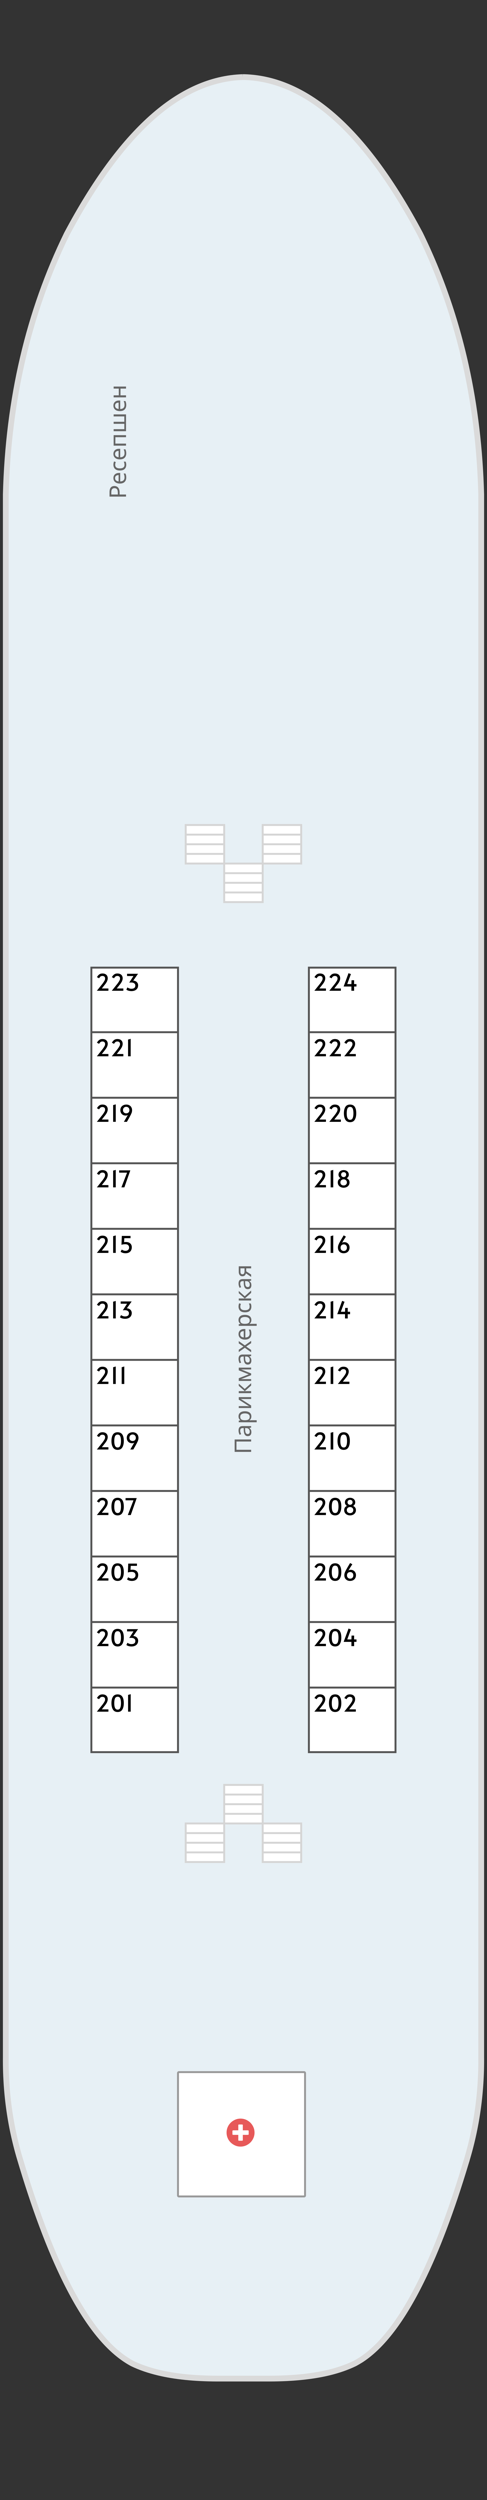 <?xml version="1.0"?>
<svg xmlns="http://www.w3.org/2000/svg" width="253" height="1297" viewBox="0 0 253 1297" fill="none">
<rect x="0" y="0" width="253" height="1297" fill="#333333" stroke="none"/>
<g id="&#x413;&#x43B;&#x430;&#x432;&#x43D;&#x430;&#x44F; &#x43F;&#x430;&#x43B;&#x443;&#x431;&#x430;">
<g id="&#x441;&#x445;&#x435;&#x43C;&#x430;">
<g id="&#x43F;&#x430;&#x43B;&#x443;&#x431;&#x430;">
<path d="M126.042 40L126.225 40L126.96 40C159.522 40.988 189.973 68.123 218.313 121.407C228.778 142.858 236.676 165.573 241.999 189.556C246.715 210.878 249.375 233.186 249.989 256.483L249.988 1066.88C250.172 1085.07 247.785 1102.57 242.827 1119.39C242.583 1120.33 242.307 1121.25 242.001 1122.16C234.593 1146.78 226.881 1167.18 218.864 1183.36C208.948 1203.48 198.542 1217.1 187.647 1224.22C186.546 1224.9 185.444 1225.55 184.342 1226.15C180.363 1228.08 175.803 1229.67 170.662 1230.91C162.155 1232.93 152.024 1233.96 140.272 1234L112.728 1234C100.976 1233.96 90.877 1232.93 82.43 1230.91C77.228 1229.67 72.637 1228.08 68.658 1226.15C67.556 1225.55 66.486 1224.9 65.445 1224.22C54.55 1217.1 44.113 1203.48 34.136 1183.35C25.813 1166.58 17.825 1145.26 10.173 1119.39C5.215 1102.57 2.828 1085.07 3.012 1066.88L3.012 256.483C4.298 207.017 14.856 161.991 34.688 121.406C63.029 68.166 93.479 41.03 126.042 40Z" fill="#E7F0F5"/>
<path d="M126.225 40C126.165 40 126.104 40 126.042 40M126.225 40L126.96 40C159.522 40.988 189.973 68.123 218.313 121.407C228.778 142.858 236.676 165.573 241.999 189.556C246.715 210.878 249.375 233.186 249.989 256.483L249.988 1066.88C250.172 1085.07 247.785 1102.57 242.827 1119.39C242.583 1120.33 242.307 1121.25 242.001 1122.16C234.593 1146.78 226.881 1167.18 218.864 1183.36C208.948 1203.48 198.542 1217.1 187.647 1224.22C186.546 1224.9 185.444 1225.55 184.342 1226.15C180.363 1228.08 175.803 1229.67 170.662 1230.91C162.155 1232.93 152.024 1233.96 140.272 1234L112.728 1234C100.976 1233.96 90.877 1232.93 82.43 1230.91C77.228 1229.67 72.637 1228.08 68.658 1226.15C67.556 1225.55 66.486 1224.9 65.445 1224.22C54.55 1217.1 44.113 1203.48 34.136 1183.35C25.813 1166.58 17.825 1145.26 10.173 1119.39C5.215 1102.57 2.828 1085.07 3.012 1066.88L3.012 256.483C4.298 207.017 14.856 161.991 34.688 121.406C63.029 68.166 93.479 41.03 126.042 40M126.225 40L126.042 40" stroke="#DADADA" stroke-width="3"/>
</g>
<g id="&#x43A;&#x43E;&#x43D;&#x442;&#x443;&#x440;&#x44B; &#x43A;&#x430;&#x44E;&#x442;">
<g id="Vector 168">
<path d="M47.469 502H92.469V535.5V569.5V603.5V637.5V671.5V705.5V739.5V773.5V807.5V841.5V875.5V909H47.469V875.5V841.5V807.5V773.5V739.5V705.5V671.5V637.5V603.5V569.5V535.5V502Z" fill="white"/>
<path d="M47.469 535.5V502H92.469V535.5M47.469 535.5H92.469M47.469 535.5V569.5M92.469 535.5V569.5M92.469 569.5H47.469M92.469 569.5V603.5M47.469 569.5V603.5M47.469 603.5H92.469M47.469 603.5V637.5M92.469 603.5V637.5M92.469 637.5H47.469M92.469 637.5V671.5M47.469 637.5V671.5M47.469 671.5H92.469M47.469 671.5V705.5M92.469 671.5V705.5M92.469 705.5H47.469M92.469 705.5V739.5M47.469 705.5V739.5M47.469 739.5H92.469M47.469 739.5V773.5M92.469 739.5V773.5M92.469 773.5H47.469M92.469 773.5V807.5M47.469 773.5V807.5M47.469 807.5H92.469M47.469 807.5V841.5M92.469 807.5V841.5M92.469 841.5H47.469M92.469 841.5V875.5M47.469 841.5V875.5M47.469 875.5V909H92.469V875.5M47.469 875.5H92.469" stroke="#555555"/>
</g>
<g id="Vector 169">
<path d="M160.469 502H205.469V535.5V569.5V603.5V637.5V671.5V705.5V739.5V773.5V807.5V841.5V875.5V909H160.469V875.5V841.5V807.5V773.5V739.5V705.5V671.5V637.5V603.5V569.5V535.5V502Z" fill="white"/>
<path d="M160.469 535.5V502H205.469V535.5M160.469 535.5H205.469M160.469 535.5V569.5M205.469 535.5V569.5M205.469 569.5H160.469M205.469 569.5V603.5M160.469 569.5V603.5M160.469 603.5H205.469M160.469 603.5V637.5M205.469 603.5V637.5M205.469 637.5H160.469M205.469 637.5V671.5M160.469 637.5V671.5M160.469 671.5H205.469M160.469 671.5V705.5M205.469 671.5V705.5M205.469 705.5H160.469M205.469 705.5V739.5M160.469 705.5V739.5M160.469 739.5H205.469M160.469 739.5V773.5M205.469 739.5V773.5M205.469 773.5H160.469M205.469 773.5V807.5M160.469 773.5V807.5M160.469 807.5H205.469M160.469 807.5V841.5M205.469 807.5V841.5M205.469 841.5H160.469M205.469 841.5V875.5M160.469 841.5V875.5M160.469 875.5V909H205.469V875.5M160.469 875.5H205.469" stroke="#555555"/>
</g>
</g>
<path id="&#x41C;&#x435;&#x434;&#x43F;&#x443;&#x43D;&#x43A;&#x442;" d="M157.969 1139.5H92.969C92.693 1139.5 92.469 1139.28 92.469 1139V1075.5C92.469 1075.22 92.693 1075 92.969 1075H157.969C158.245 1075 158.469 1075.22 158.469 1075.5V1139C158.469 1139.28 158.245 1139.5 157.969 1139.5Z" fill="white" stroke="#999999"/>
<g id="&#x43C;&#x435;&#x434;&#x43F;&#x443;&#x43D;&#x43A;&#x442;">
<path id="&#x95;" d="M124.969 1099.11C123.66 1099.11 122.45 1099.44 121.336 1100.11C120.223 1100.75 119.334 1101.63 118.67 1102.74C118.026 1103.86 117.703 1105.07 117.703 1106.38C117.703 1107.68 118.026 1108.89 118.67 1110.01C119.334 1111.12 120.223 1112 121.336 1112.64C122.45 1113.31 123.66 1113.64 124.969 1113.64C126.278 1113.64 127.489 1113.31 128.602 1112.64C129.715 1112 130.594 1111.12 131.239 1110.01C131.903 1108.89 132.235 1107.68 132.235 1106.38C132.235 1105.07 131.903 1103.86 131.239 1102.74C130.594 1101.63 129.715 1100.75 128.602 1100.11C127.489 1099.44 126.278 1099.11 124.969 1099.11ZM129.188 1107.2C129.188 1107.29 129.149 1107.38 129.071 1107.46C129.012 1107.52 128.934 1107.55 128.836 1107.55H126.141L126.141 1110.24C126.141 1110.34 126.102 1110.43 126.024 1110.51C125.965 1110.56 125.887 1110.59 125.789 1110.59H124.149C124.051 1110.59 123.963 1110.56 123.885 1110.51C123.826 1110.43 123.797 1110.34 123.797 1110.24L123.797 1107.55H121.102C121.004 1107.55 120.916 1107.52 120.838 1107.46C120.78 1107.38 120.75 1107.29 120.75 1107.2L120.75 1105.55C120.75 1105.46 120.78 1105.38 120.838 1105.32C120.916 1105.24 121.004 1105.2 121.102 1105.2H123.797L123.797 1102.51C123.797 1102.41 123.826 1102.33 123.885 1102.27C123.963 1102.2 124.051 1102.16 124.149 1102.16H125.789C125.887 1102.16 125.965 1102.2 126.024 1102.27C126.102 1102.33 126.141 1102.41 126.141 1102.51L126.141 1105.2H128.836C128.934 1105.2 129.012 1105.24 129.071 1105.32C129.149 1105.38 129.188 1105.46 129.188 1105.55L129.188 1107.2Z" fill="#DC0808" fill-opacity="0.67"/>
</g>
<g id="&#x43B;&#x435;&#x441;&#x442;&#x43D;&#x438;&#x446;&#x430;">
<g id="&#x43B;&#x435;&#x441;&#x442;&#x43D;&#x438;&#x446;&#x430; 1">
<path d="M136.469 946L116.474 946L116.474 941L116.474 936L116.474 931L116.469 926L136.469 926L136.469 931L136.469 936L136.469 941L136.469 946Z" fill="white"/>
<path d="M136.469 941L136.469 946L116.474 946L116.474 941M136.469 941L116.474 941M136.469 941L136.469 936M116.474 941L116.474 936M116.474 936L136.469 936M116.474 936L116.474 931M136.469 936L136.469 931M136.469 931L136.469 926L116.469 926L116.474 931M136.469 931L116.474 931" stroke="#D5D5D5"/>
</g>
</g>
<g id="&#x43B;&#x435;&#x441;&#x442;&#x43D;&#x438;&#x446;&#x430;_2">
<g id="&#x43B;&#x435;&#x441;&#x442;&#x43D;&#x438;&#x446;&#x430; 1_2">
<path d="M156.469 966L136.474 966L136.474 961L136.474 956L136.474 951L136.469 946L156.469 946L156.469 951L156.469 956L156.469 961L156.469 966Z" fill="white"/>
<path d="M156.469 961L156.469 966L136.474 966L136.474 961M156.469 961L136.474 961M156.469 961L156.469 956M136.474 961L136.474 956M136.474 956L156.469 956M136.474 956L136.474 951M156.469 956L156.469 951M156.469 951L156.469 946L136.469 946L136.474 951M156.469 951L136.474 951" stroke="#D5D5D5"/>
</g>
</g>
<g id="&#x43B;&#x435;&#x441;&#x442;&#x43D;&#x438;&#x446;&#x430;_3">
<g id="&#x43B;&#x435;&#x441;&#x442;&#x43D;&#x438;&#x446;&#x430; 1_3">
<path d="M116.469 966L96.474 966L96.474 961L96.474 956L96.474 951L96.469 946L116.469 946L116.469 951L116.469 956L116.469 961L116.469 966Z" fill="white"/>
<path d="M116.469 961L116.469 966L96.474 966L96.474 961M116.469 961L96.474 961M116.469 961L116.469 956M96.474 961L96.474 956M96.474 956L116.469 956M96.474 956L96.474 951M116.469 956L116.469 951M116.469 951L116.469 946L96.469 946L96.474 951M116.469 951L96.474 951" stroke="#D5D5D5"/>
</g>
</g>
<g id="&#x43B;&#x435;&#x441;&#x442;&#x43D;&#x438;&#x446;&#x430;_4">
<g id="&#x43B;&#x435;&#x441;&#x442;&#x43D;&#x438;&#x446;&#x430; 1_4">
<path d="M156.469 448L136.474 448L136.474 443L136.474 438L136.474 433L136.469 428L156.469 428L156.469 433L156.469 438L156.469 443L156.469 448Z" fill="white"/>
<path d="M156.469 443L156.469 448L136.474 448L136.474 443M156.469 443L136.474 443M156.469 443L156.469 438M136.474 443L136.474 438M136.474 438L156.469 438M136.474 438L136.474 433M156.469 438L156.469 433M156.469 433L156.469 428L136.469 428L136.474 433M156.469 433L136.474 433" stroke="#D5D5D5"/>
</g>
</g>
<g id="&#x43B;&#x435;&#x441;&#x442;&#x43D;&#x438;&#x446;&#x430;_5">
<g id="&#x43B;&#x435;&#x441;&#x442;&#x43D;&#x438;&#x446;&#x430; 1_5">
<path d="M116.469 448L96.474 448L96.474 443L96.474 438L96.474 433L96.469 428L116.469 428L116.469 433L116.469 438L116.469 443L116.469 448Z" fill="white"/>
<path d="M116.469 443L116.469 448L96.474 448L96.474 443M116.469 443L96.474 443M116.469 443L116.469 438M96.474 443L96.474 438M96.474 438L116.469 438M96.474 438L96.474 433M116.469 438L116.469 433M116.469 433L116.469 428L96.469 428L96.474 433M116.469 433L96.474 433" stroke="#D5D5D5"/>
</g>
</g>
<g id="&#x43B;&#x435;&#x441;&#x442;&#x43D;&#x438;&#x446;&#x430;_6">
<g id="&#x43B;&#x435;&#x441;&#x442;&#x43D;&#x438;&#x446;&#x430; 1_6">
<path d="M116.469 448L136.464 448L136.464 453L136.464 458L136.464 463L136.469 468L116.469 468L116.469 463L116.469 458L116.469 453L116.469 448Z" fill="white"/>
<path d="M116.469 453L116.469 448L136.464 448L136.464 453M116.469 453L136.464 453M116.469 453L116.469 458M136.464 453L136.464 458M136.464 458L116.469 458M136.464 458L136.464 463M116.469 458L116.469 463M116.469 463L116.469 468L136.469 468L136.464 463M116.469 463L136.464 463" stroke="#D5D5D5"/>
</g>
</g>
</g>
<g id="text-labels">
<path id="&#x420;&#x435;&#x441;&#x435;&#x43F;&#x448;&#x435;&#x43D;" d="M56.901 255.359C56.901 254.239 57.121 253.423 57.561 252.911C58.001 252.399 58.621 252.143 59.421 252.143C59.773 252.143 60.113 252.203 60.441 252.323C60.761 252.435 61.049 252.623 61.305 252.887C61.561 253.151 61.765 253.503 61.917 253.943C62.061 254.383 62.133 254.923 62.133 255.563L62.133 256.547L65.469 256.547L65.469 257.627L56.901 257.627L56.901 255.359ZM57.825 255.455L57.825 256.547L61.209 256.547L61.209 255.683C61.209 255.139 61.153 254.687 61.041 254.327C60.921 253.967 60.733 253.699 60.477 253.523C60.221 253.347 59.885 253.259 59.469 253.259C58.917 253.259 58.505 253.435 58.233 253.787C57.961 254.139 57.825 254.695 57.825 255.455ZM58.917 248.022C58.917 247.47 59.037 246.998 59.277 246.606C59.517 246.206 59.857 245.902 60.297 245.694C60.729 245.478 61.237 245.37 61.821 245.37L62.457 245.37L62.457 249.774C63.185 249.758 63.741 249.574 64.125 249.222C64.501 248.862 64.689 248.362 64.689 247.722C64.689 247.314 64.653 246.954 64.581 246.642C64.501 246.322 64.389 245.994 64.245 245.658L65.169 245.658C65.313 245.986 65.417 246.31 65.481 246.63C65.553 246.95 65.589 247.33 65.589 247.77C65.589 248.378 65.465 248.918 65.217 249.39C64.969 249.854 64.601 250.218 64.113 250.482C63.617 250.738 63.013 250.866 62.301 250.866C61.597 250.866 60.993 250.75 60.489 250.518C59.985 250.278 59.597 249.946 59.325 249.522C59.053 249.09 58.917 248.59 58.917 248.022ZM59.781 248.034C59.781 248.538 59.945 248.938 60.273 249.234C60.593 249.522 61.041 249.694 61.617 249.75L61.617 246.474C61.249 246.474 60.929 246.53 60.657 246.642C60.385 246.754 60.173 246.926 60.021 247.158C59.861 247.382 59.781 247.674 59.781 248.034ZM65.589 241.152C65.589 241.72 65.473 242.228 65.241 242.676C65.009 243.116 64.649 243.464 64.161 243.72C63.673 243.968 63.049 244.092 62.289 244.092C61.497 244.092 60.853 243.96 60.357 243.696C59.861 243.432 59.497 243.076 59.265 242.628C59.033 242.172 58.917 241.656 58.917 241.08C58.917 240.752 58.953 240.436 59.025 240.132C59.089 239.828 59.169 239.58 59.265 239.388L60.141 239.712C60.069 239.904 60.001 240.128 59.937 240.384C59.873 240.64 59.841 240.88 59.841 241.104C59.841 241.536 59.933 241.892 60.117 242.172C60.301 242.452 60.573 242.66 60.933 242.796C61.293 242.932 61.741 243 62.277 243C62.789 243 63.225 242.932 63.585 242.796C63.945 242.66 64.217 242.456 64.401 242.184C64.585 241.912 64.677 241.572 64.677 241.164C64.677 240.812 64.641 240.504 64.569 240.24C64.497 239.968 64.409 239.72 64.305 239.496L65.241 239.496C65.353 239.712 65.437 239.952 65.493 240.216C65.557 240.472 65.589 240.784 65.589 241.152ZM58.917 235.483C58.917 234.931 59.037 234.459 59.277 234.067C59.517 233.667 59.857 233.363 60.297 233.155C60.729 232.939 61.237 232.831 61.821 232.831L62.457 232.831L62.457 237.235C63.185 237.219 63.741 237.035 64.125 236.683C64.501 236.323 64.689 235.823 64.689 235.183C64.689 234.775 64.653 234.415 64.581 234.103C64.501 233.783 64.389 233.455 64.245 233.119L65.169 233.119C65.313 233.447 65.417 233.771 65.481 234.091C65.553 234.411 65.589 234.791 65.589 235.231C65.589 235.839 65.465 236.379 65.217 236.851C64.969 237.315 64.601 237.679 64.113 237.943C63.617 238.199 63.013 238.327 62.301 238.327C61.597 238.327 60.993 238.211 60.489 237.979C59.985 237.739 59.597 237.407 59.325 236.983C59.053 236.551 58.917 236.051 58.917 235.483ZM59.781 235.495C59.781 235.999 59.945 236.399 60.273 236.695C60.593 236.983 61.041 237.155 61.617 237.211L61.617 233.935C61.249 233.935 60.929 233.991 60.657 234.103C60.385 234.215 60.173 234.387 60.021 234.619C59.861 234.843 59.781 235.135 59.781 235.495ZM59.037 225.757L65.469 225.757L65.469 226.813L59.937 226.813L59.937 230.137L65.469 230.137L65.469 231.193L59.037 231.193L59.037 225.757ZM59.037 214.981L65.469 214.981L65.469 223.705L59.037 223.705L59.037 222.649L64.581 222.649L64.581 219.877L59.037 219.877L59.037 218.821L64.581 218.821L64.581 216.037L59.037 216.037L59.037 214.981ZM58.917 210.44C58.917 209.888 59.037 209.416 59.277 209.024C59.517 208.624 59.857 208.32 60.297 208.112C60.729 207.896 61.237 207.788 61.821 207.788L62.457 207.788L62.457 212.192C63.185 212.176 63.741 211.992 64.125 211.64C64.501 211.28 64.689 210.78 64.689 210.14C64.689 209.732 64.653 209.372 64.581 209.06C64.501 208.74 64.389 208.412 64.245 208.076L65.169 208.076C65.313 208.404 65.417 208.728 65.481 209.048C65.553 209.368 65.589 209.748 65.589 210.188C65.589 210.796 65.465 211.336 65.217 211.808C64.969 212.272 64.601 212.636 64.113 212.9C63.617 213.156 63.013 213.284 62.301 213.284C61.597 213.284 60.993 213.168 60.489 212.936C59.985 212.696 59.597 212.364 59.325 211.94C59.053 211.508 58.917 211.008 58.917 210.44ZM59.781 210.452C59.781 210.956 59.945 211.356 60.273 211.652C60.593 211.94 61.041 212.112 61.617 212.168L61.617 208.892C61.249 208.892 60.929 208.948 60.657 209.06C60.385 209.172 60.173 209.344 60.021 209.576C59.861 209.8 59.781 210.092 59.781 210.452ZM59.037 205.094L61.713 205.094L61.713 201.602L59.037 201.602L59.037 200.546L65.469 200.546L65.469 201.602L62.601 201.602L62.601 205.094L65.469 205.094L65.469 206.15L59.037 206.15L59.037 205.094Z" fill="#666666"/>
<path id="&#x41F;&#x430;&#x440;&#x438;&#x43A;&#x43C;&#x430;&#x445;&#x435;&#x440;&#x441;&#x43A;&#x430;&#x44F;" d="M130.469 753.221L121.901 753.221L121.901 746.789L130.469 746.789L130.469 747.857L122.849 747.857L122.849 752.141L130.469 752.141L130.469 753.221ZM123.929 742.152C123.929 741.368 124.101 740.788 124.445 740.412C124.789 740.036 125.337 739.848 126.089 739.848L130.469 739.848L130.469 740.616L129.557 740.82L129.557 740.868C129.789 741.052 129.985 741.244 130.145 741.444C130.297 741.636 130.409 741.86 130.481 742.116C130.553 742.364 130.589 742.668 130.589 743.028C130.589 743.412 130.521 743.76 130.385 744.072C130.249 744.376 130.041 744.616 129.761 744.792C129.473 744.968 129.113 745.056 128.681 745.056C128.041 745.056 127.549 744.804 127.205 744.3C126.853 743.796 126.661 743.02 126.629 741.972L126.593 740.88L126.209 740.88C125.673 740.88 125.301 740.996 125.093 741.228C124.885 741.46 124.781 741.788 124.781 742.212C124.781 742.548 124.833 742.868 124.937 743.172C125.033 743.476 125.145 743.76 125.273 744.024L124.481 744.348C124.329 744.068 124.201 743.736 124.097 743.352C123.985 742.968 123.929 742.568 123.929 742.152ZM127.361 741.84C127.393 742.64 127.521 743.196 127.745 743.508C127.969 743.812 128.285 743.964 128.693 743.964C129.053 743.964 129.317 743.856 129.485 743.64C129.653 743.416 129.737 743.132 129.737 742.788C129.737 742.244 129.589 741.792 129.293 741.432C128.989 741.072 128.525 740.892 127.901 740.892L127.325 740.892L127.361 741.84ZM123.917 734.801C123.917 734.009 124.193 733.373 124.745 732.893C125.297 732.405 126.129 732.161 127.241 732.161C127.969 732.161 128.585 732.273 129.089 732.497C129.585 732.713 129.961 733.021 130.217 733.421C130.465 733.813 130.589 734.277 130.589 734.813C130.589 735.141 130.545 735.433 130.457 735.689C130.369 735.945 130.257 736.165 130.121 736.349C129.977 736.525 129.821 736.677 129.653 736.805L129.653 736.877C129.789 736.861 129.961 736.845 130.169 736.829C130.377 736.813 130.557 736.805 130.709 736.805L133.349 736.805L133.349 737.861L124.037 737.861L124.037 736.997L124.913 736.853L124.913 736.805C124.729 736.677 124.561 736.525 124.409 736.349C124.257 736.165 124.137 735.949 124.049 735.701C123.961 735.445 123.917 735.145 123.917 734.801ZM124.805 734.993C124.805 735.425 124.889 735.773 125.057 736.037C125.217 736.301 125.461 736.493 125.789 736.613C126.117 736.733 126.533 736.797 127.037 736.805L127.241 736.805C127.769 736.805 128.217 736.749 128.585 736.637C128.953 736.525 129.233 736.337 129.425 736.073C129.617 735.801 129.713 735.433 129.713 734.969C129.713 734.577 129.605 734.257 129.389 734.009C129.173 733.753 128.881 733.565 128.513 733.445C128.137 733.317 127.709 733.253 127.229 733.253C126.493 733.253 125.905 733.397 125.465 733.685C125.025 733.965 124.805 734.401 124.805 734.993ZM127.961 729.482C128.033 729.482 128.137 729.486 128.273 729.494C128.401 729.494 128.541 729.498 128.693 729.506C128.837 729.514 128.977 729.522 129.113 729.53C129.241 729.538 129.345 729.546 129.425 729.554L124.037 726.11L124.037 724.814L130.469 724.814L130.469 725.798L126.677 725.798C126.549 725.798 126.381 725.798 126.173 725.798C125.965 725.79 125.761 725.782 125.561 725.774C125.353 725.766 125.197 725.758 125.093 725.75L130.469 729.17L130.469 730.478L124.037 730.478L124.037 729.482L127.961 729.482ZM124.037 718.963L124.037 717.811L127.133 720.559L130.469 717.583L130.469 718.807L127.205 721.711L130.469 721.711L130.469 722.767L124.037 722.767L124.037 721.711L127.157 721.711L124.037 718.963ZM124.037 709.516L130.469 709.516L130.469 710.464L126.365 710.464C126.197 710.464 126.021 710.46 125.837 710.452C125.653 710.436 125.473 710.42 125.297 710.404L125.297 710.44L130.469 712.54L130.469 713.428L125.297 715.468L125.297 715.504C125.473 715.488 125.653 715.48 125.837 715.48C126.021 715.472 126.209 715.468 126.401 715.468L130.469 715.468L130.469 716.416L124.037 716.416L124.037 715.012L129.209 712.984L124.037 710.92L124.037 709.516ZM123.929 705.027C123.929 704.243 124.101 703.663 124.445 703.287C124.789 702.911 125.337 702.723 126.089 702.723L130.469 702.723L130.469 703.491L129.557 703.695L129.557 703.743C129.789 703.927 129.985 704.119 130.145 704.319C130.297 704.511 130.409 704.735 130.481 704.991C130.553 705.239 130.589 705.543 130.589 705.903C130.589 706.287 130.521 706.635 130.385 706.947C130.249 707.251 130.041 707.491 129.761 707.667C129.473 707.843 129.113 707.931 128.681 707.931C128.041 707.931 127.549 707.679 127.205 707.175C126.853 706.671 126.661 705.895 126.629 704.847L126.593 703.755L126.209 703.755C125.673 703.755 125.301 703.871 125.093 704.103C124.885 704.335 124.781 704.663 124.781 705.087C124.781 705.423 124.833 705.743 124.937 706.047C125.033 706.351 125.145 706.635 125.273 706.899L124.481 707.223C124.329 706.943 124.201 706.611 124.097 706.227C123.985 705.843 123.929 705.443 123.929 705.027ZM127.361 704.715C127.393 705.515 127.521 706.071 127.745 706.383C127.969 706.687 128.285 706.839 128.693 706.839C129.053 706.839 129.317 706.731 129.485 706.515C129.653 706.291 129.737 706.007 129.737 705.663C129.737 705.119 129.589 704.667 129.293 704.307C128.989 703.947 128.525 703.767 127.901 703.767L127.325 703.767L127.361 704.715ZM127.181 699.212L124.037 701.432L124.037 700.232L126.461 698.576L124.037 696.932L124.037 695.744L127.181 697.964L130.469 695.624L130.469 696.824L127.901 698.576L130.469 700.352L130.469 701.54L127.181 699.212ZM123.917 692.135C123.917 691.583 124.037 691.111 124.277 690.719C124.517 690.319 124.857 690.015 125.297 689.807C125.729 689.591 126.237 689.483 126.821 689.483L127.457 689.483L127.457 693.887C128.185 693.871 128.741 693.687 129.125 693.335C129.501 692.975 129.689 692.475 129.689 691.835C129.689 691.427 129.653 691.067 129.581 690.755C129.501 690.435 129.389 690.107 129.245 689.771L130.169 689.771C130.313 690.099 130.417 690.423 130.481 690.743C130.553 691.063 130.589 691.443 130.589 691.883C130.589 692.491 130.465 693.031 130.217 693.503C129.969 693.967 129.601 694.331 129.113 694.595C128.617 694.851 128.013 694.979 127.301 694.979C126.597 694.979 125.993 694.863 125.489 694.631C124.985 694.391 124.597 694.059 124.325 693.635C124.053 693.203 123.917 692.703 123.917 692.135ZM124.781 692.147C124.781 692.651 124.945 693.051 125.273 693.347C125.593 693.635 126.041 693.807 126.617 693.863L126.617 690.587C126.249 690.587 125.929 690.643 125.657 690.755C125.385 690.867 125.173 691.039 125.021 691.271C124.861 691.495 124.781 691.787 124.781 692.147ZM123.917 684.785C123.917 683.993 124.193 683.357 124.745 682.877C125.297 682.389 126.129 682.145 127.241 682.145C127.969 682.145 128.585 682.257 129.089 682.481C129.585 682.697 129.961 683.005 130.217 683.405C130.465 683.797 130.589 684.261 130.589 684.797C130.589 685.125 130.545 685.417 130.457 685.673C130.369 685.929 130.257 686.149 130.121 686.333C129.977 686.509 129.821 686.661 129.653 686.789L129.653 686.861C129.789 686.845 129.961 686.829 130.169 686.813C130.377 686.797 130.557 686.789 130.709 686.789L133.349 686.789L133.349 687.845L124.037 687.845L124.037 686.981L124.913 686.837L124.913 686.789C124.729 686.661 124.561 686.509 124.409 686.333C124.257 686.149 124.137 685.933 124.049 685.685C123.961 685.429 123.917 685.129 123.917 684.785ZM124.805 684.977C124.805 685.409 124.889 685.757 125.057 686.021C125.217 686.285 125.461 686.477 125.789 686.597C126.117 686.717 126.533 686.781 127.037 686.789L127.241 686.789C127.769 686.789 128.217 686.733 128.585 686.621C128.953 686.509 129.233 686.321 129.425 686.057C129.617 685.785 129.713 685.417 129.713 684.953C129.713 684.561 129.605 684.241 129.389 683.993C129.173 683.737 128.881 683.549 128.513 683.429C128.137 683.301 127.709 683.237 127.229 683.237C126.493 683.237 125.905 683.381 125.465 683.669C125.025 683.949 124.805 684.385 124.805 684.977ZM130.589 677.883C130.589 678.451 130.473 678.959 130.241 679.407C130.009 679.847 129.649 680.195 129.161 680.451C128.673 680.699 128.049 680.823 127.289 680.823C126.497 680.823 125.853 680.691 125.357 680.427C124.861 680.163 124.497 679.807 124.265 679.359C124.033 678.903 123.917 678.387 123.917 677.811C123.917 677.483 123.953 677.167 124.025 676.863C124.089 676.559 124.169 676.311 124.265 676.119L125.141 676.443C125.069 676.635 125.001 676.859 124.937 677.115C124.873 677.371 124.841 677.611 124.841 677.835C124.841 678.267 124.933 678.623 125.117 678.903C125.301 679.183 125.573 679.391 125.933 679.527C126.293 679.663 126.741 679.731 127.277 679.731C127.789 679.731 128.225 679.663 128.585 679.527C128.945 679.391 129.217 679.187 129.401 678.915C129.585 678.643 129.677 678.303 129.677 677.895C129.677 677.543 129.641 677.235 129.569 676.971C129.497 676.699 129.409 676.451 129.305 676.227L130.241 676.227C130.353 676.443 130.437 676.683 130.493 676.947C130.557 677.203 130.589 677.515 130.589 677.883ZM124.037 670.893L124.037 669.741L127.133 672.489L130.469 669.513L130.469 670.737L127.205 673.641L130.469 673.641L130.469 674.697L124.037 674.697L124.037 673.641L127.157 673.641L124.037 670.893ZM123.929 665.909C123.929 665.125 124.101 664.545 124.445 664.169C124.789 663.793 125.337 663.605 126.089 663.605L130.469 663.605L130.469 664.373L129.557 664.577L129.557 664.625C129.789 664.809 129.985 665.001 130.145 665.201C130.297 665.393 130.409 665.617 130.481 665.873C130.553 666.121 130.589 666.425 130.589 666.785C130.589 667.169 130.521 667.517 130.385 667.829C130.249 668.133 130.041 668.373 129.761 668.549C129.473 668.725 129.113 668.813 128.681 668.813C128.041 668.813 127.549 668.561 127.205 668.057C126.853 667.553 126.661 666.777 126.629 665.729L126.593 664.637L126.209 664.637C125.673 664.637 125.301 664.753 125.093 664.985C124.885 665.217 124.781 665.545 124.781 665.969C124.781 666.305 124.833 666.625 124.937 666.929C125.033 667.233 125.145 667.517 125.273 667.781L124.481 668.105C124.329 667.825 124.201 667.493 124.097 667.109C123.985 666.725 123.929 666.325 123.929 665.909ZM127.361 665.597C127.393 666.397 127.521 666.953 127.745 667.265C127.969 667.569 128.285 667.721 128.693 667.721C129.053 667.721 129.317 667.613 129.485 667.397C129.653 667.173 129.737 666.889 129.737 666.545C129.737 666.001 129.589 665.549 129.293 665.189C128.989 664.829 128.525 664.649 127.901 664.649L127.325 664.649L127.361 665.597ZM130.469 661.223L130.469 662.447L127.769 660.611C127.705 660.859 127.605 661.099 127.469 661.331C127.325 661.563 127.129 661.751 126.881 661.895C126.625 662.039 126.309 662.111 125.933 662.111C125.317 662.111 124.849 661.903 124.529 661.487C124.201 661.071 124.037 660.519 124.037 659.831L124.037 656.951L130.469 656.951L130.469 658.007L127.913 658.007L127.913 659.567L130.469 661.223ZM125.945 661.091C126.313 661.091 126.589 660.955 126.773 660.683C126.949 660.403 127.037 660.015 127.037 659.519L127.037 658.007L124.913 658.007L124.913 659.723C124.913 660.211 125.009 660.563 125.201 660.779C125.393 660.987 125.641 661.091 125.945 661.091Z" fill="#666666"/>
<path id="223" d="M53.284 510.292C53.66 509.788 53.972 509.32 54.22 508.888C54.476 508.456 54.604 508.056 54.605 507.688C54.605 507.24 54.484 506.9 54.245 506.668C54.013 506.428 53.66 506.308 53.188 506.308C52.757 506.308 52.408 506.428 52.145 506.668C51.88 506.908 51.66 507.2 51.484 507.544L50.368 506.944C50.648 506.408 51.017 505.956 51.472 505.588C51.928 505.22 52.513 505.036 53.224 505.036C54.112 505.036 54.792 505.268 55.264 505.732C55.736 506.188 55.972 506.788 55.972 507.532C55.972 508.5 55.492 509.572 54.532 510.748L52.9 512.812L56.32 512.812L56.32 514L50.32 514L53.284 510.292ZM61.042 510.293C61.418 509.789 61.73 509.321 61.978 508.889C62.234 508.457 62.362 508.057 62.362 507.689C62.362 507.241 62.242 506.901 62.002 506.669C61.77 506.429 61.418 506.309 60.946 506.309C60.514 506.309 60.166 506.429 59.902 506.669C59.638 506.909 59.418 507.2 59.242 507.544L58.126 506.944C58.406 506.408 58.774 505.956 59.23 505.588C59.686 505.221 60.27 505.037 60.982 505.037C61.87 505.037 62.55 505.269 63.022 505.733C63.494 506.189 63.73 506.789 63.73 507.533C63.73 508.501 63.25 509.573 62.29 510.749L60.658 512.813L64.078 512.813L64.078 514.001L58.078 514L61.042 510.293ZM68.308 514.181C67.796 514.181 67.28 514.109 66.76 513.965C66.248 513.813 65.876 513.621 65.644 513.389L66.208 512.249C66.448 512.441 66.752 512.609 67.12 512.753C67.488 512.889 67.864 512.957 68.248 512.957C69.616 512.957 70.3 512.401 70.3 511.289C70.3 510.817 70.112 510.437 69.736 510.149C69.368 509.861 68.868 509.717 68.236 509.717C67.796 509.717 67.424 509.741 67.12 509.789L69.328 506.357L66.016 506.357L66.016 505.181L71.716 505.181L69.22 508.745C69.724 508.761 70.168 508.881 70.552 509.105C70.944 509.329 71.244 509.625 71.452 509.993C71.66 510.353 71.764 510.753 71.764 511.193C71.764 511.769 71.628 512.285 71.356 512.741C71.084 513.189 70.688 513.541 70.168 513.797C69.648 514.053 69.028 514.181 68.308 514.181Z" fill="black"/>
<path id="221" d="M53.284 544.292C53.66 543.788 53.972 543.32 54.22 542.888C54.476 542.456 54.604 542.056 54.604 541.688C54.604 541.24 54.484 540.9 54.244 540.668C54.012 540.428 53.66 540.308 53.188 540.308C52.756 540.308 52.408 540.428 52.144 540.668C51.88 540.908 51.66 541.2 51.484 541.544L50.368 540.944C50.648 540.408 51.016 539.956 51.472 539.588C51.928 539.22 52.512 539.036 53.224 539.036C54.112 539.036 54.792 539.268 55.264 539.732C55.736 540.188 55.972 540.788 55.972 541.532C55.972 542.5 55.492 543.572 54.532 544.748L52.9 546.812L56.32 546.812L56.32 548L50.32 548L53.284 544.292ZM61.042 544.293C61.418 543.789 61.73 543.321 61.978 542.889C62.234 542.457 62.362 542.057 62.362 541.689C62.362 541.241 62.242 540.901 62.002 540.669C61.77 540.429 61.418 540.309 60.946 540.309C60.514 540.309 60.166 540.429 59.902 540.669C59.638 540.909 59.418 541.2 59.242 541.544L58.126 540.944C58.406 540.408 58.774 539.956 59.23 539.588C59.686 539.221 60.27 539.037 60.982 539.037C61.87 539.037 62.55 539.269 63.022 539.733C63.494 540.189 63.73 540.789 63.73 541.533C63.73 542.501 63.25 543.573 62.29 544.749L60.658 546.813L64.078 546.813L64.078 548.001L58.078 548L61.042 544.293ZM66.532 539.313L67.888 538.929L67.888 548.001L66.532 548.001L66.532 539.313Z" fill="black"/>
<path id="219" d="M53.284 578.292C53.66 577.788 53.972 577.32 54.22 576.888C54.476 576.456 54.604 576.056 54.604 575.688C54.604 575.24 54.484 574.9 54.244 574.668C54.012 574.428 53.66 574.308 53.188 574.308C52.756 574.308 52.408 574.428 52.144 574.668C51.88 574.908 51.66 575.2 51.484 575.544L50.368 574.944C50.648 574.408 51.016 573.956 51.472 573.588C51.928 573.22 52.512 573.036 53.224 573.036C54.112 573.036 54.792 573.268 55.264 573.732C55.736 574.188 55.972 574.788 55.972 575.532C55.972 576.5 55.492 577.572 54.532 578.748L52.9 580.812L56.32 580.812L56.32 582L50.32 582L53.284 578.292ZM58.774 573.312L60.13 572.929L60.13 582.001L58.773 582L58.774 573.312ZM65.915 579.301C65.947 579.245 66.035 579.097 66.179 578.857C66.323 578.617 66.435 578.449 66.515 578.353C66.219 578.617 65.791 578.749 65.231 578.749C64.703 578.749 64.231 578.625 63.815 578.377C63.407 578.129 63.087 577.789 62.855 577.357C62.631 576.925 62.519 576.445 62.519 575.917C62.519 575.349 62.651 574.849 62.915 574.417C63.179 573.977 63.547 573.637 64.019 573.397C64.499 573.157 65.051 573.037 65.675 573.037C66.219 573.037 66.715 573.157 67.163 573.397C67.611 573.629 67.963 573.969 68.219 574.417C68.483 574.865 68.615 575.385 68.615 575.977C68.615 576.361 68.563 576.733 68.459 577.093C68.355 577.453 68.115 578.001 67.739 578.737C67.363 579.473 66.759 580.561 65.927 582.001L64.367 582.001L65.915 579.301ZM65.555 577.597C66.043 577.597 66.443 577.449 66.755 577.153C67.075 576.857 67.235 576.453 67.235 575.941C67.235 575.429 67.079 575.013 66.767 574.693C66.455 574.365 66.063 574.201 65.591 574.201C65.079 574.201 64.667 574.365 64.355 574.693C64.051 575.013 63.899 575.425 63.899 575.929C63.899 576.449 64.059 576.857 64.379 577.153C64.699 577.449 65.091 577.597 65.555 577.597Z" fill="black"/>
<path id="217" d="M53.284 612.292C53.66 611.788 53.972 611.32 54.22 610.888C54.476 610.456 54.604 610.056 54.604 609.688C54.604 609.24 54.484 608.9 54.244 608.668C54.012 608.428 53.66 608.308 53.188 608.308C52.756 608.308 52.408 608.428 52.144 608.668C51.88 608.908 51.66 609.2 51.484 609.544L50.368 608.944C50.648 608.408 51.016 607.956 51.472 607.588C51.928 607.22 52.512 607.036 53.224 607.036C54.112 607.036 54.792 607.268 55.264 607.732C55.736 608.188 55.972 608.788 55.972 609.532C55.972 610.5 55.492 611.572 54.532 612.748L52.9 614.812L56.319 614.812L56.319 616L50.319 616L53.284 612.292ZM58.774 607.312L60.13 606.929L60.129 616.001L58.773 616L58.774 607.312ZM66.011 608.357L61.907 608.357L61.907 607.181L67.703 607.181L64.607 616.001L63.071 616.001L66.011 608.357Z" fill="black"/>
<path id="215" d="M53.284 646.292C53.66 645.788 53.972 645.32 54.22 644.888C54.476 644.456 54.604 644.056 54.604 643.688C54.604 643.24 54.484 642.9 54.244 642.668C54.012 642.428 53.66 642.308 53.188 642.308C52.756 642.308 52.408 642.428 52.144 642.668C51.88 642.908 51.66 643.2 51.484 643.544L50.368 642.944C50.648 642.408 51.016 641.956 51.472 641.588C51.928 641.22 52.512 641.036 53.224 641.036C54.112 641.036 54.792 641.268 55.264 641.732C55.736 642.188 55.972 642.788 55.972 643.532C55.972 644.5 55.492 645.572 54.532 646.748L52.9 648.812L56.319 648.812L56.319 650L50.319 650L53.284 646.292ZM58.774 641.312L60.13 640.929L60.129 650.001L58.773 650L58.774 641.312ZM65.243 650.181C64.715 650.181 64.227 650.113 63.779 649.977C63.339 649.841 62.967 649.641 62.663 649.377L63.275 648.249C63.451 648.401 63.711 648.553 64.055 648.705C64.399 648.849 64.783 648.921 65.207 648.921C65.751 648.921 66.195 648.769 66.539 648.465C66.891 648.153 67.067 647.733 67.067 647.205C67.067 646.709 66.907 646.301 66.587 645.981C66.275 645.653 65.767 645.489 65.063 645.489C64.703 645.489 64.327 645.521 63.935 645.585C63.543 645.649 63.267 645.725 63.107 645.813L63.287 641.181L67.811 641.181L67.811 642.357L64.595 642.357L64.475 644.445C64.707 644.381 65.043 644.349 65.483 644.349C66.411 644.349 67.139 644.593 67.667 645.081C68.203 645.561 68.471 646.225 68.471 647.073C68.471 647.681 68.343 648.221 68.087 648.693C67.839 649.165 67.471 649.533 66.983 649.797C66.495 650.053 65.915 650.181 65.243 650.181Z" fill="black"/>
<path id="213" d="M53.283 680.292C53.659 679.788 53.971 679.32 54.219 678.888C54.475 678.456 54.603 678.056 54.603 677.688C54.603 677.24 54.483 676.9 54.243 676.668C54.011 676.428 53.659 676.308 53.187 676.308C52.755 676.308 52.407 676.428 52.143 676.668C51.879 676.908 51.659 677.2 51.483 677.544L50.367 676.944C50.647 676.408 51.015 675.956 51.471 675.588C51.928 675.22 52.511 675.036 53.224 675.036C54.111 675.036 54.791 675.268 55.264 675.732C55.735 676.188 55.971 676.788 55.971 677.532C55.971 678.5 55.491 679.572 54.531 680.748L52.899 682.812L56.319 682.812L56.319 684L50.319 684L53.283 680.292ZM58.773 675.312L60.129 674.929L60.129 684.001L58.773 684L58.773 675.312ZM64.99 684.181C64.478 684.181 63.962 684.109 63.442 683.965C62.93 683.813 62.558 683.621 62.326 683.389L62.89 682.249C63.13 682.441 63.434 682.609 63.802 682.753C64.17 682.889 64.546 682.957 64.93 682.957C66.298 682.957 66.982 682.401 66.983 681.289C66.983 680.817 66.794 680.437 66.418 680.149C66.05 679.861 65.55 679.717 64.918 679.717C64.478 679.717 64.106 679.741 63.803 679.789L66.011 676.357L62.699 676.357L62.699 675.181L68.399 675.181L65.903 678.745C66.407 678.761 66.851 678.881 67.234 679.105C67.626 679.329 67.927 679.625 68.135 679.993C68.343 680.353 68.447 680.753 68.447 681.193C68.446 681.769 68.31 682.285 68.038 682.741C67.766 683.189 67.37 683.541 66.85 683.797C66.33 684.053 65.71 684.181 64.99 684.181Z" fill="black"/>
<path id="211" d="M53.283 714.292C53.659 713.788 53.971 713.32 54.219 712.888C54.475 712.456 54.603 712.056 54.603 711.688C54.603 711.24 54.483 710.9 54.243 710.668C54.011 710.428 53.659 710.308 53.187 710.308C52.755 710.308 52.407 710.428 52.143 710.668C51.879 710.908 51.659 711.2 51.483 711.544L50.367 710.944C50.647 710.408 51.015 709.956 51.471 709.588C51.927 709.22 52.511 709.036 53.223 709.036C54.111 709.036 54.791 709.268 55.263 709.732C55.735 710.188 55.971 710.788 55.971 711.532C55.971 712.5 55.491 713.572 54.531 714.748L52.899 716.812L56.319 716.812L56.319 718L50.319 718L53.283 714.292ZM58.773 709.312L60.129 708.929L60.129 718.001L58.773 718L58.773 709.312ZM63.215 709.313L64.57 708.929L64.57 718.001L63.214 718.001L63.215 709.313Z" fill="black"/>
<path id="209" d="M53.283 748.292C53.659 747.788 53.971 747.32 54.219 746.888C54.475 746.456 54.603 746.056 54.603 745.688C54.603 745.24 54.483 744.9 54.243 744.668C54.011 744.428 53.659 744.308 53.187 744.308C52.755 744.308 52.407 744.428 52.143 744.668C51.879 744.908 51.659 745.2 51.483 745.544L50.367 744.944C50.647 744.408 51.015 743.956 51.471 743.588C51.927 743.22 52.511 743.036 53.223 743.036C54.111 743.036 54.791 743.268 55.263 743.732C55.735 744.188 55.971 744.788 55.971 745.532C55.971 746.5 55.491 747.572 54.531 748.748L52.899 750.812L56.319 750.812L56.319 752L50.319 752L53.283 748.292ZM61.113 752.181C60.009 752.181 59.197 751.756 58.677 750.908C58.157 750.06 57.897 748.956 57.897 747.596C57.897 746.196 58.149 745.088 58.653 744.272C59.157 743.448 59.977 743.037 61.113 743.037C63.249 743.037 64.317 744.557 64.317 747.597C64.317 748.981 64.057 750.093 63.537 750.933C63.017 751.765 62.209 752.181 61.113 752.181ZM61.113 750.957C61.769 750.957 62.221 750.645 62.469 750.021C62.725 749.389 62.853 748.581 62.853 747.597C62.853 746.565 62.729 745.749 62.481 745.149C62.233 744.549 61.777 744.249 61.113 744.249C60.449 744.249 59.989 744.549 59.733 745.149C59.485 745.749 59.361 746.564 59.361 747.596C59.361 749.836 59.945 750.957 61.113 750.957ZM69.242 749.301C69.274 749.245 69.362 749.097 69.506 748.857C69.65 748.617 69.762 748.449 69.842 748.353C69.546 748.617 69.118 748.749 68.558 748.749C68.03 748.749 67.558 748.625 67.142 748.377C66.734 748.129 66.414 747.789 66.182 747.357C65.958 746.925 65.846 746.445 65.846 745.917C65.846 745.349 65.978 744.849 66.242 744.417C66.506 743.977 66.874 743.637 67.346 743.397C67.826 743.157 68.379 743.037 69.002 743.037C69.546 743.037 70.043 743.157 70.49 743.397C70.938 743.629 71.29 743.969 71.546 744.417C71.81 744.865 71.942 745.385 71.942 745.977C71.942 746.361 71.89 746.733 71.786 747.093C71.682 747.453 71.442 748.001 71.066 748.737C70.69 749.473 70.086 750.561 69.254 752.001L67.694 752.001L69.242 749.301ZM68.882 747.597C69.37 747.597 69.77 747.449 70.082 747.153C70.402 746.857 70.562 746.453 70.562 745.941C70.562 745.429 70.406 745.013 70.094 744.693C69.782 744.365 69.39 744.201 68.918 744.201C68.406 744.201 67.994 744.365 67.682 744.693C67.378 745.013 67.226 745.425 67.226 745.929C67.226 746.449 67.386 746.857 67.706 747.153C68.026 747.449 68.418 747.597 68.882 747.597Z" fill="black"/>
<path id="207" d="M53.283 782.292C53.659 781.788 53.971 781.32 54.219 780.888C54.475 780.456 54.603 780.056 54.603 779.688C54.603 779.24 54.483 778.9 54.243 778.668C54.011 778.428 53.659 778.308 53.187 778.308C52.755 778.308 52.407 778.428 52.143 778.668C51.879 778.908 51.659 779.2 51.483 779.544L50.367 778.944C50.647 778.408 51.015 777.956 51.471 777.588C51.927 777.22 52.511 777.036 53.223 777.036C54.111 777.036 54.791 777.268 55.263 777.732C55.735 778.188 55.971 778.788 55.971 779.532C55.971 780.5 55.491 781.572 54.531 782.748L52.899 784.812L56.319 784.812L56.319 786L50.319 786L53.283 782.292ZM61.112 786.181C60.008 786.181 59.196 785.756 58.676 784.908C58.157 784.06 57.897 782.956 57.897 781.596C57.897 780.196 58.149 779.088 58.653 778.272C59.157 777.448 59.977 777.037 61.113 777.037C63.249 777.037 64.317 778.557 64.317 781.597C64.317 782.981 64.056 784.093 63.536 784.933C63.016 785.765 62.208 786.181 61.112 786.181ZM61.112 784.957C61.769 784.957 62.221 784.645 62.468 784.021C62.724 783.389 62.852 782.581 62.853 781.597C62.853 780.565 62.729 779.749 62.481 779.149C62.233 778.549 61.777 778.249 61.113 778.249C60.449 778.249 59.989 778.549 59.733 779.149C59.485 779.749 59.361 780.564 59.361 781.596C59.361 783.836 59.944 784.957 61.112 784.957ZM69.338 778.357L65.234 778.357L65.234 777.181L71.03 777.181L67.934 786.001L66.398 786.001L69.338 778.357Z" fill="black"/>
<path id="205" d="M53.283 816.292C53.659 815.788 53.971 815.32 54.219 814.888C54.475 814.456 54.603 814.056 54.603 813.688C54.603 813.24 54.483 812.9 54.243 812.668C54.011 812.428 53.659 812.308 53.187 812.308C52.755 812.308 52.407 812.428 52.143 812.668C51.879 812.908 51.659 813.2 51.483 813.544L50.367 812.944C50.647 812.408 51.015 811.956 51.471 811.588C51.927 811.22 52.511 811.036 53.223 811.036C54.111 811.036 54.791 811.268 55.263 811.732C55.735 812.188 55.971 812.788 55.971 813.532C55.971 814.5 55.491 815.572 54.531 816.748L52.899 818.812L56.319 818.812L56.319 820L50.319 820L53.283 816.292ZM61.112 820.181C60.008 820.181 59.196 819.756 58.676 818.908C58.157 818.06 57.897 816.956 57.897 815.596C57.897 814.196 58.149 813.088 58.653 812.272C59.157 811.448 59.977 811.037 61.113 811.037C63.249 811.037 64.317 812.557 64.317 815.597C64.317 816.981 64.056 818.093 63.536 818.933C63.016 819.765 62.208 820.181 61.112 820.181ZM61.112 818.957C61.769 818.957 62.221 818.645 62.468 818.021C62.724 817.389 62.852 816.581 62.853 815.597C62.853 814.565 62.729 813.749 62.481 813.149C62.233 812.549 61.777 812.249 61.113 812.249C60.449 812.249 59.989 812.549 59.733 813.149C59.485 813.749 59.361 814.564 59.361 815.596C59.361 817.836 59.944 818.957 61.112 818.957ZM68.57 820.181C68.042 820.181 67.554 820.113 67.106 819.977C66.666 819.841 66.294 819.641 65.99 819.377L66.602 818.249C66.778 818.401 67.038 818.553 67.382 818.705C67.726 818.849 68.11 818.921 68.534 818.921C69.078 818.921 69.522 818.769 69.866 818.465C70.218 818.153 70.394 817.733 70.394 817.205C70.394 816.709 70.234 816.301 69.914 815.981C69.602 815.653 69.094 815.489 68.39 815.489C68.03 815.489 67.654 815.521 67.262 815.585C66.87 815.649 66.594 815.725 66.434 815.813L66.614 811.181L71.138 811.181L71.138 812.357L67.922 812.357L67.802 814.445C68.034 814.381 68.37 814.349 68.81 814.349C69.738 814.349 70.466 814.593 70.994 815.081C71.53 815.561 71.798 816.225 71.798 817.073C71.798 817.681 71.67 818.221 71.414 818.693C71.166 819.165 70.798 819.533 70.31 819.797C69.822 820.053 69.242 820.181 68.57 820.181Z" fill="black"/>
<path id="203" d="M53.283 850.292C53.659 849.788 53.971 849.32 54.219 848.888C54.475 848.456 54.603 848.056 54.603 847.688C54.603 847.24 54.483 846.9 54.243 846.668C54.011 846.428 53.659 846.308 53.187 846.308C52.755 846.308 52.407 846.428 52.143 846.668C51.879 846.908 51.659 847.2 51.483 847.544L50.367 846.944C50.647 846.408 51.015 845.956 51.471 845.588C51.927 845.22 52.511 845.036 53.223 845.036C54.111 845.036 54.791 845.268 55.263 845.732C55.735 846.188 55.971 846.788 55.971 847.532C55.971 848.5 55.491 849.572 54.531 850.748L52.899 852.812L56.319 852.812L56.319 854L50.319 854L53.283 850.292ZM61.112 854.181C60.008 854.181 59.196 853.756 58.676 852.908C58.157 852.06 57.897 850.956 57.897 849.596C57.897 848.196 58.149 847.088 58.653 846.272C59.157 845.448 59.977 845.037 61.113 845.037C63.249 845.037 64.317 846.557 64.317 849.597C64.317 850.981 64.056 852.093 63.536 852.933C63.016 853.765 62.208 854.181 61.112 854.181ZM61.112 852.957C61.769 852.957 62.221 852.645 62.468 852.021C62.724 851.389 62.852 850.581 62.853 849.597C62.853 848.565 62.729 847.749 62.481 847.149C62.233 846.549 61.777 846.249 61.113 846.249C60.449 846.249 59.989 846.549 59.733 847.149C59.485 847.749 59.361 848.564 59.361 849.596C59.361 851.836 59.944 852.957 61.112 852.957ZM68.318 854.181C67.806 854.181 67.29 854.109 66.77 853.965C66.258 853.813 65.886 853.621 65.654 853.389L66.218 852.249C66.458 852.441 66.762 852.609 67.13 852.753C67.498 852.889 67.874 852.957 68.258 852.957C69.626 852.957 70.31 852.401 70.31 851.289C70.31 850.817 70.122 850.437 69.746 850.149C69.378 849.861 68.878 849.717 68.246 849.717C67.806 849.717 67.434 849.741 67.13 849.789L69.338 846.357L66.026 846.357L66.026 845.181L71.726 845.181L69.23 848.745C69.734 848.761 70.178 848.881 70.562 849.105C70.954 849.329 71.254 849.625 71.462 849.993C71.67 850.353 71.774 850.753 71.774 851.193C71.774 851.769 71.638 852.285 71.366 852.741C71.094 853.189 70.698 853.541 70.178 853.797C69.658 854.053 69.038 854.181 68.318 854.181Z" fill="black"/>
<path id="224" d="M166.285 510.292C166.661 509.788 166.973 509.32 167.221 508.888C167.477 508.456 167.605 508.056 167.605 507.688C167.605 507.24 167.485 506.9 167.245 506.668C167.013 506.428 166.661 506.308 166.189 506.308C165.757 506.308 165.409 506.428 165.145 506.668C164.881 506.908 164.661 507.2 164.485 507.544L163.369 506.944C163.649 506.408 164.017 505.956 164.473 505.588C164.929 505.22 165.513 505.036 166.225 505.036C167.113 505.036 167.793 505.268 168.265 505.732C168.737 506.188 168.973 506.788 168.973 507.532C168.973 508.5 168.493 509.572 167.533 510.748L165.901 512.812L169.321 512.812L169.321 514L163.321 514L166.285 510.292ZM174.043 510.293C174.419 509.789 174.731 509.321 174.979 508.889C175.235 508.457 175.363 508.057 175.363 507.689C175.363 507.241 175.243 506.901 175.003 506.669C174.771 506.429 174.419 506.309 173.947 506.309C173.515 506.309 173.167 506.429 172.903 506.669C172.639 506.909 172.419 507.2 172.243 507.544L171.127 506.944C171.407 506.408 171.775 505.956 172.231 505.588C172.687 505.221 173.271 505.037 173.983 505.037C174.871 505.037 175.551 505.269 176.023 505.733C176.495 506.189 176.731 506.789 176.731 507.533C176.731 508.501 176.251 509.573 175.291 510.749L173.659 512.813L177.079 512.813L177.079 514.001L171.079 514L174.043 510.293ZM182.557 511.793L178.525 511.793L181.057 504.881L182.305 505.349L180.397 510.533L182.557 510.533L182.629 508.529L183.961 508.529L183.961 510.533L185.185 510.533L185.185 511.793L183.961 511.793L183.96 514.001L182.556 514.001L182.557 511.793Z" fill="black"/>
<path id="222" d="M166.285 544.292C166.661 543.788 166.973 543.32 167.221 542.888C167.477 542.456 167.605 542.056 167.605 541.688C167.605 541.24 167.485 540.9 167.245 540.668C167.013 540.428 166.661 540.308 166.189 540.308C165.757 540.308 165.409 540.428 165.145 540.668C164.881 540.908 164.661 541.2 164.485 541.544L163.369 540.944C163.649 540.408 164.017 539.956 164.473 539.588C164.929 539.22 165.513 539.036 166.225 539.036C167.113 539.036 167.793 539.268 168.265 539.732C168.737 540.188 168.973 540.788 168.973 541.532C168.973 542.5 168.493 543.572 167.533 544.748L165.901 546.812L169.321 546.812L169.321 548L163.321 548L166.285 544.292ZM174.043 544.293C174.419 543.789 174.731 543.321 174.979 542.889C175.235 542.457 175.363 542.057 175.363 541.689C175.363 541.241 175.243 540.901 175.003 540.669C174.771 540.429 174.419 540.309 173.947 540.309C173.515 540.309 173.167 540.429 172.903 540.669C172.639 540.909 172.419 541.2 172.243 541.544L171.127 540.944C171.407 540.408 171.775 539.956 172.231 539.588C172.687 539.221 173.271 539.037 173.983 539.037C174.871 539.037 175.551 539.269 176.023 539.733C176.495 540.189 176.731 540.789 176.731 541.533C176.731 542.501 176.251 543.573 175.291 544.749L173.658 546.813L177.078 546.813L177.078 548.001L171.078 548L174.043 544.293ZM181.8 544.293C182.176 543.789 182.488 543.321 182.736 542.889C182.992 542.457 183.12 542.057 183.12 541.689C183.12 541.241 183 540.901 182.76 540.669C182.528 540.429 182.176 540.309 181.704 540.309C181.272 540.309 180.924 540.429 180.66 540.669C180.396 540.909 180.176 541.201 180 541.545L178.884 540.945C179.164 540.409 179.532 539.957 179.989 539.589C180.445 539.221 181.029 539.037 181.741 539.037C182.629 539.037 183.309 539.269 183.78 539.733C184.252 540.189 184.488 540.789 184.488 541.533C184.488 542.501 184.008 543.573 183.048 544.749L181.416 546.813L184.836 546.813L184.836 548.001L178.836 548.001L181.8 544.293Z" fill="black"/>
<path id="220" d="M166.284 578.292C166.66 577.788 166.972 577.32 167.221 576.888C167.477 576.456 167.605 576.056 167.605 575.688C167.605 575.24 167.485 574.9 167.245 574.668C167.013 574.428 166.661 574.308 166.189 574.308C165.757 574.308 165.409 574.428 165.145 574.668C164.881 574.908 164.661 575.2 164.485 575.544L163.369 574.944C163.649 574.408 164.017 573.956 164.473 573.588C164.929 573.22 165.513 573.036 166.225 573.036C167.113 573.036 167.793 573.268 168.265 573.732C168.737 574.188 168.973 574.788 168.973 575.532C168.973 576.5 168.492 577.572 167.532 578.748L165.9 580.812L169.32 580.812L169.32 582L163.32 582L166.284 578.292ZM174.042 578.293C174.418 577.789 174.73 577.321 174.978 576.889C175.234 576.457 175.362 576.057 175.362 575.689C175.362 575.241 175.242 574.901 175.002 574.669C174.77 574.429 174.418 574.309 173.946 574.309C173.514 574.309 173.166 574.429 172.902 574.669C172.638 574.909 172.418 575.2 172.242 575.544L171.126 574.944C171.406 574.408 171.774 573.956 172.23 573.588C172.686 573.221 173.27 573.037 173.982 573.037C174.87 573.037 175.55 573.269 176.022 573.733C176.494 574.189 176.73 574.789 176.73 575.533C176.73 576.501 176.25 577.573 175.29 578.749L173.658 580.813L177.078 580.813L177.078 582.001L171.078 582L174.042 578.293ZM181.872 582.181C180.768 582.181 179.956 581.757 179.436 580.909C178.916 580.061 178.656 578.957 178.656 577.597C178.656 576.197 178.908 575.089 179.412 574.273C179.916 573.449 180.736 573.037 181.872 573.037C184.008 573.037 185.076 574.557 185.076 577.597C185.076 578.981 184.816 580.093 184.296 580.933C183.776 581.765 182.968 582.181 181.872 582.181ZM181.872 580.957C182.528 580.957 182.98 580.645 183.228 580.021C183.484 579.389 183.612 578.581 183.612 577.597C183.612 576.565 183.488 575.749 183.24 575.149C182.992 574.549 182.536 574.249 181.872 574.249C181.208 574.249 180.748 574.549 180.492 575.149C180.244 575.749 180.12 576.565 180.12 577.597C180.12 579.837 180.704 580.957 181.872 580.957Z" fill="black"/>
<path id="216" d="M166.284 646.292C166.66 645.788 166.972 645.32 167.22 644.888C167.476 644.456 167.604 644.056 167.604 643.688C167.604 643.24 167.484 642.9 167.244 642.668C167.012 642.428 166.66 642.308 166.188 642.308C165.756 642.308 165.408 642.428 165.144 642.668C164.88 642.908 164.66 643.2 164.484 643.544L163.368 642.944C163.648 642.408 164.016 641.956 164.472 641.588C164.928 641.22 165.512 641.036 166.224 641.036C167.112 641.036 167.792 641.268 168.264 641.732C168.736 642.188 168.972 642.788 168.972 643.532C168.972 644.5 168.492 645.572 167.532 646.748L165.9 648.812L169.32 648.812L169.32 650L163.32 650L166.284 646.292ZM171.774 641.312L173.13 640.929L173.13 650.001L171.774 650L171.774 641.312ZM178.507 650.181C177.963 650.181 177.463 650.065 177.007 649.833C176.559 649.593 176.203 649.253 175.939 648.813C175.683 648.365 175.555 647.845 175.555 647.253C175.555 646.837 175.619 646.429 175.747 646.029C175.875 645.621 176.147 645.037 176.563 644.277C176.98 643.517 177.644 642.385 178.556 640.881L179.708 641.553C178.924 642.737 178.303 643.729 177.847 644.529C177.815 644.585 177.783 644.641 177.751 644.697C177.719 644.753 177.691 644.793 177.667 644.817C177.795 644.697 177.967 644.601 178.183 644.529C178.399 644.457 178.647 644.421 178.927 644.421C179.455 644.421 179.923 644.549 180.331 644.805C180.739 645.053 181.051 645.389 181.267 645.813C181.491 646.229 181.603 646.681 181.603 647.169C181.603 647.793 181.471 648.333 181.207 648.789C180.943 649.245 180.575 649.593 180.103 649.833C179.639 650.065 179.107 650.181 178.507 650.181ZM178.591 649.005C179.095 649.005 179.491 648.845 179.779 648.525C180.075 648.205 180.223 647.793 180.223 647.289C180.223 646.761 180.071 646.345 179.767 646.041C179.471 645.729 179.091 645.573 178.627 645.573C178.115 645.573 177.703 645.729 177.391 646.041C177.087 646.353 176.935 646.777 176.935 647.313C176.935 647.801 177.091 648.205 177.403 648.525C177.723 648.845 178.119 649.005 178.591 649.005Z" fill="black"/>
<path id="218" d="M166.284 612.292C166.66 611.788 166.972 611.32 167.22 610.888C167.476 610.456 167.604 610.056 167.604 609.688C167.604 609.24 167.484 608.9 167.244 608.668C167.012 608.428 166.66 608.308 166.188 608.308C165.756 608.308 165.408 608.428 165.144 608.668C164.88 608.908 164.66 609.2 164.484 609.544L163.368 608.944C163.648 608.408 164.016 607.956 164.472 607.588C164.928 607.22 165.512 607.036 166.224 607.036C167.112 607.036 167.792 607.268 168.264 607.732C168.736 608.188 168.972 608.788 168.972 609.532C168.972 610.5 168.492 611.572 167.532 612.748L165.9 614.812L169.32 614.812L169.32 616L163.32 616L166.284 612.292ZM171.774 607.312L173.13 606.929L173.13 616.001L171.774 616L171.774 607.312ZM178.531 616.181C177.971 616.181 177.459 616.069 176.995 615.845C176.531 615.621 176.163 615.305 175.891 614.897C175.619 614.481 175.483 614.001 175.483 613.457C175.483 612.889 175.615 612.421 175.879 612.053C176.151 611.685 176.495 611.413 176.911 611.237C176.599 611.053 176.343 610.805 176.143 610.493C175.951 610.173 175.855 609.817 175.856 609.425C175.856 608.945 175.972 608.525 176.204 608.165C176.436 607.805 176.756 607.529 177.164 607.337C177.572 607.137 178.028 607.037 178.532 607.037C179.036 607.037 179.492 607.137 179.9 607.337C180.308 607.529 180.628 607.805 180.86 608.165C181.092 608.517 181.208 608.929 181.208 609.401C181.207 609.833 181.103 610.205 180.895 610.517C180.695 610.821 180.431 611.065 180.103 611.249C180.527 611.433 180.879 611.709 181.159 612.077C181.439 612.437 181.579 612.897 181.579 613.457C181.579 614.001 181.443 614.481 181.171 614.897C180.899 615.305 180.527 615.621 180.055 615.845C179.591 616.069 179.083 616.181 178.531 616.181ZM178.531 610.685C178.891 610.685 179.199 610.557 179.455 610.301C179.711 610.037 179.839 609.725 179.84 609.365C179.84 608.989 179.72 608.685 179.48 608.453C179.24 608.213 178.924 608.093 178.532 608.093C178.132 608.093 177.812 608.213 177.572 608.453C177.332 608.685 177.212 608.989 177.212 609.365C177.211 609.733 177.335 610.045 177.583 610.301C177.831 610.557 178.147 610.685 178.531 610.685ZM178.531 615.005C179.035 615.005 179.439 614.857 179.743 614.561C180.055 614.257 180.211 613.877 180.211 613.421C180.211 612.965 180.051 612.589 179.731 612.293C179.411 611.989 179.011 611.837 178.531 611.837C178.043 611.837 177.639 611.985 177.319 612.281C176.999 612.569 176.839 612.949 176.839 613.421C176.839 613.877 176.991 614.257 177.295 614.561C177.607 614.857 178.019 615.005 178.531 615.005Z" fill="black"/>
<path id="214" d="M166.284 680.292C166.66 679.788 166.972 679.32 167.22 678.888C167.476 678.456 167.604 678.056 167.604 677.688C167.604 677.24 167.484 676.9 167.244 676.668C167.012 676.428 166.66 676.308 166.188 676.308C165.756 676.308 165.408 676.428 165.144 676.668C164.88 676.908 164.66 677.2 164.484 677.544L163.368 676.944C163.648 676.408 164.016 675.956 164.472 675.588C164.928 675.22 165.512 675.036 166.224 675.036C167.112 675.036 167.792 675.268 168.264 675.732C168.736 676.188 168.972 676.788 168.972 677.532C168.972 678.5 168.492 679.572 167.532 680.748L165.9 682.812L169.32 682.812L169.32 684L163.32 684L166.284 680.292ZM171.774 675.312L173.13 674.929L173.13 684.001L171.774 684L171.774 675.312ZM179.239 681.793L175.207 681.793L177.739 674.881L178.987 675.349L177.079 680.533L179.239 680.533L179.311 678.529L180.643 678.529L180.643 680.533L181.867 680.533L181.867 681.793L180.643 681.793L180.643 684.001L179.239 684.001L179.239 681.793Z" fill="black"/>
<path id="212" d="M166.284 714.292C166.66 713.788 166.972 713.32 167.22 712.888C167.476 712.456 167.604 712.056 167.604 711.688C167.604 711.24 167.484 710.9 167.244 710.668C167.012 710.428 166.66 710.308 166.188 710.308C165.756 710.308 165.408 710.428 165.144 710.668C164.88 710.908 164.66 711.2 164.484 711.544L163.368 710.944C163.648 710.408 164.016 709.956 164.472 709.588C164.928 709.22 165.512 709.036 166.224 709.036C167.112 709.036 167.792 709.268 168.264 709.732C168.736 710.188 168.972 710.788 168.972 711.532C168.972 712.5 168.492 713.572 167.532 714.748L165.9 716.812L169.32 716.812L169.32 718L163.32 718L166.284 714.292ZM171.774 709.312L173.13 708.929L173.129 718.001L171.773 718L171.774 709.312ZM178.483 714.293C178.859 713.789 179.171 713.321 179.419 712.889C179.675 712.457 179.803 712.057 179.803 711.689C179.803 711.241 179.683 710.901 179.443 710.669C179.211 710.429 178.859 710.309 178.387 710.309C177.955 710.309 177.607 710.429 177.343 710.669C177.079 710.909 176.859 711.201 176.683 711.545L175.567 710.945C175.847 710.409 176.215 709.957 176.671 709.589C177.127 709.221 177.711 709.037 178.423 709.037C179.311 709.037 179.991 709.269 180.463 709.733C180.935 710.189 181.171 710.789 181.171 711.533C181.171 712.501 180.691 713.573 179.731 714.749L178.099 716.813L181.519 716.813L181.519 718.001L175.519 718.001L178.483 714.293Z" fill="black"/>
<path id="210" d="M166.284 748.292C166.66 747.788 166.972 747.32 167.22 746.888C167.476 746.456 167.604 746.056 167.604 745.688C167.604 745.24 167.484 744.9 167.244 744.668C167.012 744.428 166.66 744.308 166.188 744.308C165.756 744.308 165.408 744.428 165.144 744.668C164.88 744.908 164.66 745.2 164.484 745.544L163.368 744.944C163.648 744.408 164.016 743.956 164.472 743.588C164.928 743.22 165.512 743.036 166.224 743.036C167.112 743.036 167.792 743.268 168.264 743.732C168.736 744.188 168.972 744.788 168.972 745.532C168.972 746.5 168.492 747.572 167.531 748.748L165.899 750.812L169.319 750.812L169.319 752L163.319 752L166.284 748.292ZM171.774 743.312L173.13 742.929L173.129 752.001L171.773 752L171.774 743.312ZM178.555 752.181C177.451 752.181 176.639 751.757 176.119 750.909C175.599 750.061 175.339 748.957 175.339 747.597C175.339 746.197 175.591 745.089 176.095 744.273C176.599 743.449 177.419 743.037 178.555 743.037C180.691 743.037 181.759 744.557 181.759 747.597C181.759 748.981 181.499 750.093 180.979 750.933C180.459 751.765 179.651 752.181 178.555 752.181ZM178.555 750.957C179.211 750.957 179.663 750.645 179.911 750.021C180.167 749.389 180.295 748.581 180.295 747.597C180.295 746.565 180.171 745.749 179.923 745.149C179.675 744.549 179.219 744.249 178.555 744.249C177.891 744.249 177.431 744.549 177.175 745.149C176.927 745.749 176.803 746.565 176.803 747.597C176.803 749.837 177.387 750.957 178.555 750.957Z" fill="black"/>
<path id="208" d="M166.283 782.292C166.659 781.788 166.971 781.32 167.219 780.888C167.475 780.456 167.603 780.056 167.603 779.688C167.603 779.24 167.483 778.9 167.243 778.668C167.011 778.428 166.659 778.308 166.187 778.308C165.755 778.308 165.407 778.428 165.143 778.668C164.879 778.908 164.659 779.2 164.483 779.544L163.367 778.944C163.647 778.408 164.015 777.956 164.472 777.588C164.928 777.22 165.512 777.036 166.224 777.036C167.112 777.036 167.792 777.268 168.263 777.732C168.735 778.188 168.971 778.788 168.971 779.532C168.971 780.5 168.491 781.572 167.531 782.748L165.899 784.812L169.319 784.812L169.319 786L163.319 786L166.283 782.292ZM174.113 786.181C173.009 786.181 172.197 785.756 171.677 784.908C171.157 784.06 170.897 782.956 170.897 781.596C170.897 780.196 171.149 779.088 171.653 778.272C172.157 777.448 172.977 777.037 174.113 777.037C176.249 777.037 177.317 778.557 177.317 781.597C177.317 782.981 177.057 784.093 176.537 784.933C176.017 785.765 175.209 786.181 174.113 786.181ZM174.113 784.957C174.769 784.957 175.221 784.645 175.469 784.021C175.725 783.389 175.853 782.581 175.853 781.597C175.853 780.565 175.729 779.749 175.481 779.149C175.233 778.549 174.777 778.249 174.113 778.249C173.449 778.249 172.989 778.549 172.733 779.149C172.485 779.749 172.361 780.564 172.361 781.596C172.361 783.836 172.945 784.957 174.113 784.957ZM181.859 786.181C181.299 786.181 180.787 786.069 180.323 785.845C179.859 785.621 179.491 785.305 179.219 784.897C178.947 784.481 178.811 784.001 178.811 783.457C178.811 782.889 178.943 782.421 179.207 782.053C179.479 781.685 179.823 781.413 180.239 781.237C179.927 781.053 179.671 780.805 179.471 780.493C179.279 780.173 179.183 779.817 179.183 779.425C179.183 778.945 179.299 778.525 179.531 778.165C179.763 777.805 180.083 777.529 180.491 777.337C180.899 777.137 181.355 777.037 181.859 777.037C182.363 777.037 182.819 777.137 183.227 777.337C183.635 777.529 183.955 777.805 184.187 778.165C184.419 778.517 184.535 778.929 184.535 779.401C184.535 779.833 184.431 780.205 184.223 780.517C184.023 780.821 183.759 781.065 183.431 781.249C183.855 781.433 184.207 781.709 184.487 782.077C184.767 782.437 184.907 782.897 184.907 783.457C184.907 784.001 184.771 784.481 184.499 784.897C184.227 785.305 183.855 785.621 183.383 785.845C182.919 786.069 182.411 786.181 181.859 786.181ZM181.859 780.685C182.219 780.685 182.527 780.557 182.783 780.301C183.039 780.037 183.167 779.725 183.167 779.365C183.167 778.989 183.047 778.685 182.807 778.453C182.567 778.213 182.251 778.093 181.859 778.093C181.459 778.093 181.139 778.213 180.899 778.453C180.659 778.685 180.539 778.989 180.539 779.365C180.539 779.733 180.663 780.045 180.911 780.301C181.159 780.557 181.475 780.685 181.859 780.685ZM181.859 785.005C182.363 785.005 182.767 784.857 183.071 784.561C183.383 784.257 183.539 783.877 183.539 783.421C183.539 782.965 183.379 782.589 183.059 782.293C182.739 781.989 182.339 781.837 181.859 781.837C181.371 781.837 180.967 781.985 180.647 782.281C180.327 782.569 180.167 782.949 180.167 783.421C180.167 783.877 180.319 784.257 180.623 784.561C180.935 784.857 181.347 785.005 181.859 785.005Z" fill="black"/>
<path id="201" d="M53.282 884.292C53.658 883.788 53.97 883.32 54.218 882.888C54.474 882.456 54.602 882.056 54.602 881.688C54.602 881.24 54.482 880.9 54.242 880.668C54.01 880.428 53.658 880.308 53.186 880.308C52.754 880.308 52.406 880.428 52.142 880.668C51.878 880.908 51.658 881.2 51.482 881.544L50.366 880.944C50.646 880.408 51.014 879.956 51.47 879.588C51.926 879.22 52.51 879.036 53.222 879.036C54.11 879.036 54.79 879.268 55.262 879.732C55.734 880.188 55.97 880.788 55.97 881.532C55.97 882.5 55.49 883.572 54.53 884.748L52.898 886.812L56.318 886.812L56.318 888L50.318 888L53.282 884.292ZM61.112 888.181C60.008 888.181 59.196 887.756 58.676 886.908C58.156 886.06 57.896 884.956 57.896 883.596C57.896 882.196 58.148 881.088 58.652 880.272C59.156 879.448 59.976 879.037 61.112 879.037C63.248 879.037 64.316 880.557 64.316 883.597C64.316 884.981 64.056 886.093 63.536 886.933C63.016 887.765 62.208 888.181 61.112 888.181ZM61.112 886.957C61.768 886.957 62.22 886.645 62.468 886.021C62.724 885.389 62.852 884.581 62.852 883.597C62.852 882.565 62.728 881.749 62.48 881.149C62.232 880.549 61.776 880.249 61.112 880.249C60.448 880.249 59.988 880.549 59.732 881.149C59.484 881.749 59.36 882.564 59.36 883.596C59.36 885.836 59.944 886.957 61.112 886.957ZM66.542 879.313L67.898 878.929L67.897 888.001L66.541 888.001L66.542 879.313Z" fill="black"/>
<path id="202" d="M166.282 884.284C166.658 883.78 166.97 883.312 167.218 882.88C167.474 882.448 167.602 882.049 167.602 881.681C167.602 881.233 167.482 880.892 167.242 880.66C167.01 880.42 166.658 880.3 166.186 880.3C165.754 880.3 165.406 880.42 165.142 880.66C164.878 880.9 164.658 881.192 164.482 881.536L163.366 880.936C163.646 880.4 164.014 879.948 164.47 879.58C164.926 879.212 165.51 879.028 166.222 879.028C167.11 879.028 167.79 879.261 168.262 879.725C168.734 880.181 168.97 880.781 168.97 881.525C168.97 882.493 168.49 883.565 167.53 884.74L165.898 886.804L169.318 886.805L169.318 887.993L163.318 887.992L166.282 884.284ZM174.112 888.173C173.008 888.173 172.196 887.749 171.676 886.901C171.156 886.053 170.896 884.949 170.896 883.589C170.896 882.189 171.148 881.081 171.652 880.265C172.156 879.441 172.976 879.029 174.112 879.029C176.248 879.029 177.316 880.549 177.316 883.589C177.316 884.973 177.056 886.085 176.536 886.925C176.016 887.757 175.208 888.173 174.112 888.173ZM174.112 886.949C174.768 886.949 175.22 886.637 175.468 886.013C175.724 885.381 175.852 884.573 175.852 883.589C175.852 882.557 175.728 881.741 175.48 881.141C175.232 880.541 174.776 880.241 174.112 880.241C173.448 880.241 172.988 880.541 172.732 881.141C172.484 881.741 172.36 882.557 172.36 883.589C172.36 885.829 172.944 886.949 174.112 886.949ZM181.81 884.285C182.186 883.781 182.498 883.313 182.746 882.881C183.002 882.449 183.13 882.049 183.13 881.681C183.13 881.233 183.01 880.893 182.77 880.661C182.538 880.421 182.186 880.301 181.714 880.301C181.282 880.301 180.934 880.421 180.67 880.661C180.406 880.901 180.186 881.193 180.01 881.537L178.894 880.937C179.174 880.401 179.542 879.949 179.998 879.581C180.454 879.213 181.038 879.029 181.75 879.029C182.638 879.029 183.318 879.261 183.79 879.725C184.262 880.181 184.498 880.781 184.498 881.525C184.498 882.493 184.018 883.565 183.057 884.741L181.425 886.805L184.845 886.805L184.845 887.993L178.845 887.993L181.81 884.285Z" fill="black"/>
<path id="204" d="M166.282 850.284C166.658 849.78 166.97 849.312 167.218 848.88C167.474 848.448 167.602 848.049 167.602 847.681C167.602 847.233 167.482 846.892 167.242 846.66C167.01 846.42 166.658 846.3 166.186 846.3C165.754 846.3 165.406 846.42 165.142 846.66C164.878 846.9 164.658 847.192 164.482 847.536L163.366 846.936C163.646 846.4 164.014 845.948 164.47 845.58C164.926 845.212 165.51 845.028 166.222 845.028C167.11 845.028 167.79 845.261 168.262 845.725C168.734 846.181 168.97 846.781 168.97 847.525C168.97 848.493 168.49 849.565 167.53 850.74L165.898 852.804L169.318 852.805L169.318 853.993L163.318 853.992L166.282 850.284ZM174.112 854.173C173.008 854.173 172.196 853.749 171.676 852.901C171.156 852.053 170.896 850.949 170.896 849.589C170.896 848.189 171.148 847.081 171.652 846.265C172.156 845.441 172.976 845.029 174.112 845.029C176.248 845.029 177.316 846.549 177.316 849.589C177.316 850.973 177.056 852.085 176.536 852.925C176.016 853.757 175.208 854.173 174.112 854.173ZM174.112 852.949C174.768 852.949 175.22 852.637 175.468 852.013C175.724 851.381 175.852 850.573 175.852 849.589C175.852 848.557 175.728 847.741 175.48 847.141C175.232 846.541 174.776 846.241 174.112 846.241C173.448 846.241 172.988 846.541 172.732 847.141C172.484 847.741 172.36 848.557 172.36 849.589C172.36 851.829 172.944 852.949 174.112 852.949ZM182.565 851.785L178.533 851.785L181.066 844.873L182.314 845.341L180.406 850.525L182.566 850.525L182.638 848.521L183.97 848.521L183.97 850.525L185.194 850.525L185.193 851.785L183.969 851.785L183.969 853.993L182.565 853.993L182.565 851.785Z" fill="black"/>
<path id="206" d="M166.282 816.284C166.658 815.78 166.97 815.312 167.218 814.88C167.474 814.448 167.602 814.049 167.602 813.681C167.602 813.233 167.482 812.892 167.242 812.66C167.01 812.42 166.658 812.3 166.186 812.3C165.754 812.3 165.406 812.42 165.142 812.66C164.878 812.9 164.658 813.192 164.482 813.536L163.366 812.936C163.646 812.4 164.014 811.948 164.47 811.58C164.926 811.212 165.51 811.028 166.222 811.028C167.11 811.028 167.79 811.261 168.262 811.725C168.734 812.181 168.97 812.781 168.97 813.525C168.97 814.493 168.49 815.565 167.53 816.74L165.898 818.804L169.318 818.805L169.318 819.993L163.318 819.992L166.282 816.284ZM174.112 820.173C173.008 820.173 172.196 819.749 171.676 818.901C171.156 818.053 170.896 816.949 170.896 815.589C170.896 814.189 171.148 813.081 171.652 812.265C172.156 811.441 172.976 811.029 174.112 811.029C176.248 811.029 177.316 812.549 177.316 815.589C177.316 816.973 177.056 818.085 176.536 818.925C176.016 819.757 175.208 820.173 174.112 820.173ZM174.112 818.949C174.768 818.949 175.22 818.637 175.468 818.013C175.724 817.381 175.852 816.573 175.852 815.589C175.852 814.557 175.728 813.741 175.48 813.141C175.232 812.541 174.776 812.241 174.112 812.241C173.448 812.241 172.988 812.541 172.732 813.141C172.484 813.741 172.36 814.557 172.36 815.589C172.36 817.829 172.944 818.949 174.112 818.949ZM181.833 820.173C181.289 820.173 180.789 820.057 180.333 819.825C179.885 819.585 179.529 819.245 179.265 818.805C179.009 818.357 178.881 817.837 178.881 817.245C178.881 816.829 178.946 816.421 179.074 816.021C179.202 815.613 179.474 815.029 179.89 814.269C180.306 813.509 180.97 812.377 181.882 810.873L183.034 811.545C182.25 812.729 181.63 813.721 181.174 814.521C181.142 814.577 181.11 814.633 181.078 814.689C181.046 814.745 181.018 814.785 180.994 814.809C181.122 814.689 181.294 814.593 181.51 814.521C181.726 814.449 181.974 814.413 182.254 814.413C182.782 814.413 183.25 814.541 183.658 814.797C184.066 815.045 184.378 815.381 184.594 815.805C184.818 816.221 184.93 816.673 184.929 817.161C184.929 817.785 184.797 818.325 184.533 818.781C184.269 819.237 183.901 819.585 183.429 819.825C182.965 820.057 182.433 820.173 181.833 820.173ZM181.917 818.997C182.421 818.997 182.817 818.837 183.105 818.517C183.401 818.197 183.549 817.785 183.549 817.281C183.549 816.753 183.398 816.337 183.094 816.033C182.798 815.721 182.418 815.565 181.954 815.565C181.442 815.565 181.03 815.721 180.718 816.033C180.414 816.345 180.261 816.769 180.261 817.305C180.261 817.793 180.417 818.197 180.729 818.517C181.049 818.837 181.445 818.997 181.917 818.997Z" fill="black"/>
</g>
<g id="cabins">
<path id="213_2" d="M47.469 705L47.469 672L92.469 672L92.469 705L47.469 705Z" fill="#FF0000" fill-opacity="0" cabin="213"/>
<path id="211_2" d="M47.469 739L47.469 706L92.469 706L92.469 739L47.469 739Z" fill="#FF0000" fill-opacity="0" cabin="211"/>
<path id="209_2" d="M47.469 773L47.469 740L92.469 740L92.469 773L47.469 773Z" fill="#FF0000" fill-opacity="0" cabin="209"/>
<path id="207_2" d="M47.469 807L47.469 774L92.469 774L92.469 807L47.469 807Z" fill="#FF0000" fill-opacity="0" cabin="207"/>
<path id="205_2" d="M47.469 841L47.469 808L92.469 808L92.469 841L47.469 841Z" fill="#FF0000" fill-opacity="0" cabin="205"/>
<path id="203_2" d="M47.469 875L47.469 842L92.469 842L92.469 875L47.469 875Z" fill="#FF0000" fill-opacity="0" cabin="203"/>
<path id="201_2" d="M47.469 909L47.469 876L92.469 876L92.469 909L47.469 909Z" fill="#FF0000" fill-opacity="0" cabin="201"/>
<path id="221_2" d="M47.469 569L47.469 536L92.469 536L92.469 569L47.469 569Z" fill="#FF0000" fill-opacity="0" cabin="221"/>
<path id="223_2" d="M47.469 535L47.469 502L92.469 502L92.469 535L47.469 535Z" fill="#FF0000" fill-opacity="0" cabin="223"/>
<path id="219_2" d="M47.469 603L47.469 570L92.469 570L92.469 603L47.469 603Z" fill="#FF0000" fill-opacity="0" cabin="219"/>
<path id="217_2" d="M47.469 637L47.469 604L92.469 604L92.469 637L47.469 637Z" fill="#FF0000" fill-opacity="0" cabin="217"/>
<path id="215_2" d="M47.469 671L47.469 638L92.469 638L92.469 671L47.469 671Z" fill="#FF0000" fill-opacity="0" cabin="215"/>
<path id="214_2" d="M160.469 705L160.469 672L205.469 672L205.469 705L160.469 705Z" fill="#FF0000" fill-opacity="0" cabin="214"/>
<path id="212_2" d="M160.469 739L160.469 706L205.469 706L205.469 739L160.469 739Z" fill="#FF0000" fill-opacity="0" cabin="212"/>
<path id="210_2" d="M160.469 773L160.469 740L205.469 740L205.469 773L160.469 773Z" fill="#FF0000" fill-opacity="0" cabin="210"/>
<path id="208_2" d="M160.469 807L160.469 774L205.469 774L205.469 807L160.469 807Z" fill="#FF0000" fill-opacity="0" cabin="208"/>
<path id="206_2" d="M160.469 841L160.469 808L205.469 808L205.469 841L160.469 841Z" fill="#FF0000" fill-opacity="0" cabin="206"/>
<path id="204_2" d="M160.469 875L160.469 842L205.469 842L205.469 875L160.469 875Z" fill="#FF0000" fill-opacity="0" cabin="204"/>
<path id="202_2" d="M160.469 909L160.469 876L205.469 876L205.469 909L160.469 909Z" fill="#FF0000" fill-opacity="0" cabin="202"/>
<path id="222_2" d="M160.469 569L160.469 536L205.469 536L205.469 569L160.469 569Z" fill="#FF0000" fill-opacity="0" cabin="222"/>
<path id="224_2" d="M160.469 535L160.469 502L205.469 502L205.469 535L160.469 535Z" fill="#FF0000" fill-opacity="0" cabin="224"/>
<path id="220_2" d="M160.469 603L160.469 570L205.469 570L205.469 603L160.469 603Z" fill="#FF0000" fill-opacity="0" cabin="220"/>
<path id="218_2" d="M160.469 637L160.469 604L205.469 604L205.469 637L160.469 637Z" fill="#FF0000" fill-opacity="0" cabin="218"/>
<path id="216_2" d="M160.469 671L160.469 638L205.469 638L205.469 671L160.469 671Z" fill="#FF0000" fill-opacity="0" cabin="216"/>
</g>
</g>
</svg>
